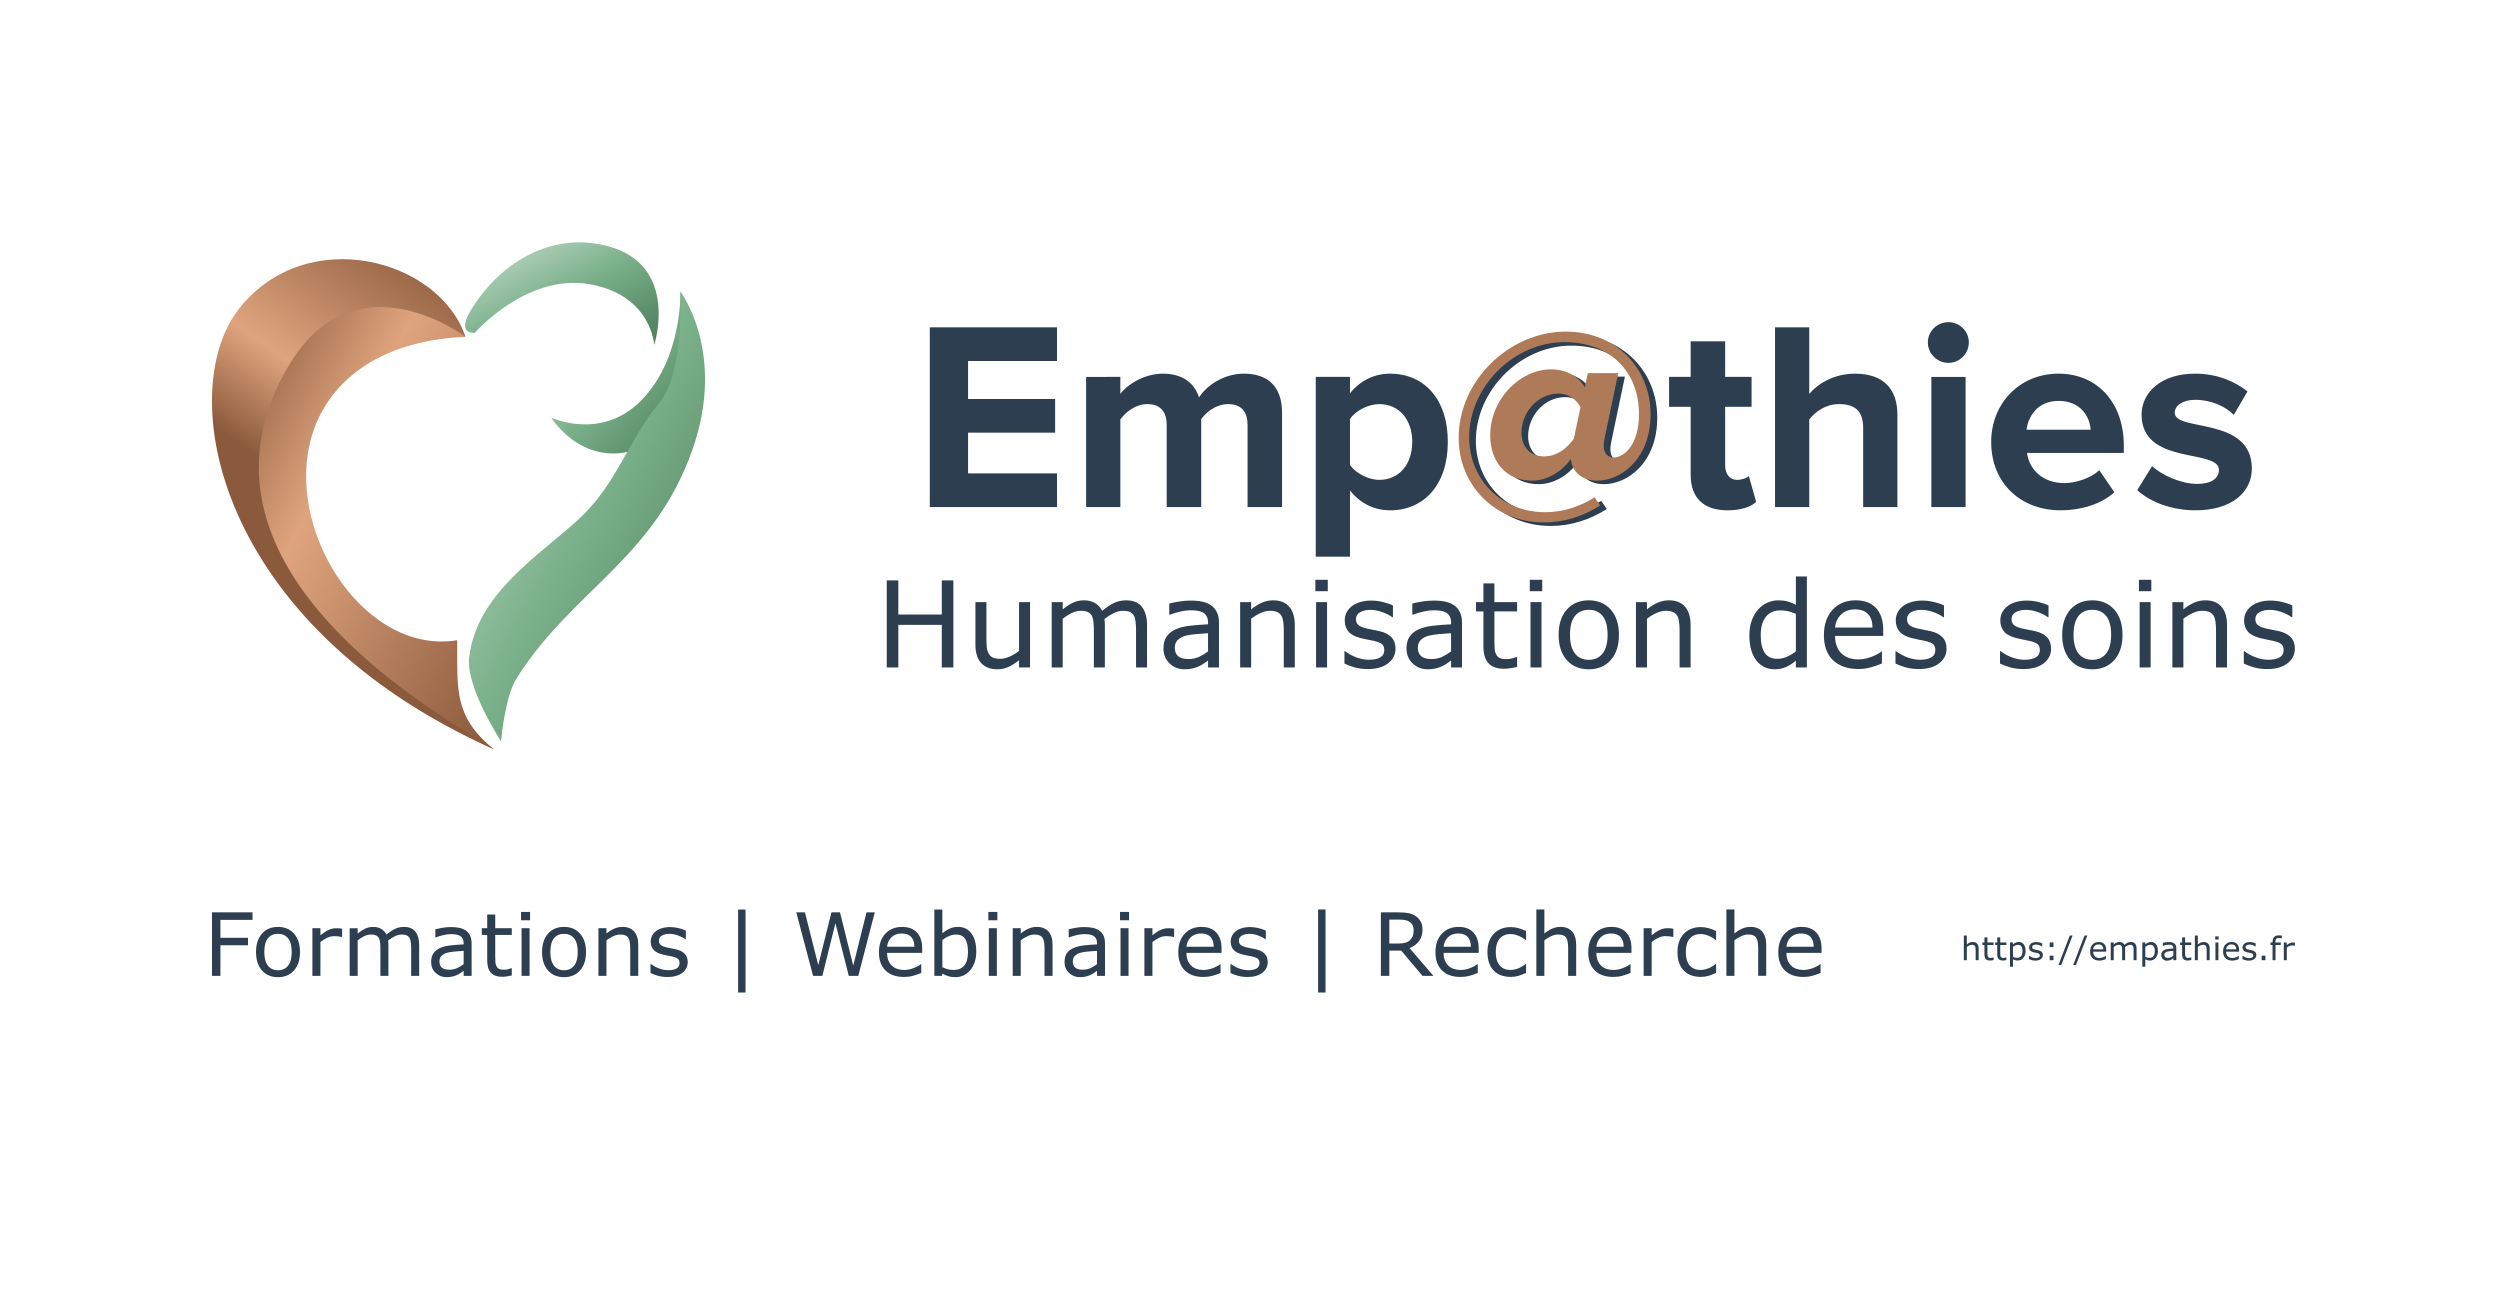 <?xml version="1.0" encoding="UTF-8" standalone="no"?>
<!-- Created with Inkscape (http://www.inkscape.org/) -->

<svg
   width="1200"
   height="630"
   viewBox="0 0 1200 630"
   version="1.1"
   id="svg1"
   inkscape:version="1.3.2 (091e20e, 2023-11-25)"
   sodipodi:docname="logo_empathies_1200_630.svg"
   xml:space="preserve"
   xmlns:inkscape="http://www.inkscape.org/namespaces/inkscape"
   xmlns:sodipodi="http://sodipodi.sourceforge.net/DTD/sodipodi-0.dtd"
   xmlns:xlink="http://www.w3.org/1999/xlink"
   xmlns="http://www.w3.org/2000/svg"
   xmlns:svg="http://www.w3.org/2000/svg"><sodipodi:namedview
     id="namedview1"
     pagecolor="#ffffff"
     bordercolor="#666666"
     borderopacity="1.0"
     inkscape:showpageshadow="2"
     inkscape:pageopacity="0.0"
     inkscape:pagecheckerboard="0"
     inkscape:deskcolor="#d1d1d1"
     inkscape:document-units="mm"
     inkscape:zoom="0.43390939"
     inkscape:cx="560.02475"
     inkscape:cy="334.17115"
     inkscape:window-width="1280"
     inkscape:window-height="751"
     inkscape:window-x="53"
     inkscape:window-y="25"
     inkscape:window-maximized="0"
     inkscape:current-layer="layer1"
     showgrid="false" /><defs
     id="defs1"><linearGradient
       id="linearGradient21"
       x1="0"
       y1="0"
       x2="1"
       y2="1"
       inkscape:label="KeepMe 2"><stop
         offset="0"
         style="stop-color:#cde1d3;stop-opacity:1;"
         id="stop19" /><stop
         offset="0.5"
         style="stop-color:#7ab08a;stop-opacity:1;"
         id="stop20" /><stop
         offset="1"
         style="stop-color:#4a7c59;stop-opacity:1;"
         id="stop21" /></linearGradient><linearGradient
       id="linearGradient18"
       x1="26.19"
       y1="92.817"
       x2="66.802"
       y2="133.429"
       gradientTransform="matrix(0.731,0,0,1.367,-10.031,14.161)"
       gradientUnits="userSpaceOnUse"
       inkscape:label="KeepMe 1"><stop
         offset="0"
         style="stop-color:#8b5a3c;stop-opacity:1;"
         id="stop13" /><stop
         offset="0.347"
         style="stop-color:#dfa47e;stop-opacity:1;"
         id="stop14" /><stop
         offset="0.978"
         style="stop-color:#8b5a3c;stop-opacity:1;"
         id="stop18" /></linearGradient><linearGradient
       id="greenGradient"
       x1="0"
       y1="0"
       x2="1"
       y2="1"
       inkscape:collect="always"><stop
         offset="0%"
         style="stop-color:#A2D729;stop-opacity:1"
         id="stop6" /><stop
         offset="50%"
         style="stop-color:#7CB342;stop-opacity:1"
         id="stop7" /><stop
         offset="100%"
         style="stop-color:#558B2F;stop-opacity:1"
         id="stop8" /></linearGradient><linearGradient
       inkscape:collect="always"
       xlink:href="#greenGradient"
       id="linearGradient59"
       gradientUnits="userSpaceOnUse"
       gradientTransform="matrix(5.585,0,0,10.638,-29.674,-790.41)"
       x1="63.279"
       y1="91.384"
       x2="103.773"
       y2="131.877" /><linearGradient
       inkscape:collect="always"
       xlink:href="#linearGradient18"
       id="linearGradient7"
       gradientUnits="userSpaceOnUse"
       gradientTransform="matrix(2.826,0,0,5.282,97.673,-302.485)"
       x1="26.19"
       y1="92.817"
       x2="66.802"
       y2="133.429" /><linearGradient
       inkscape:collect="always"
       xlink:href="#linearGradient18"
       id="linearGradient8"
       gradientUnits="userSpaceOnUse"
       gradientTransform="matrix(3.863,0,0,3.863,136.149,-359.357)"
       x1="15.665"
       y1="165.075"
       x2="35.341"
       y2="136.894" /><linearGradient
       inkscape:collect="always"
       xlink:href="#linearGradient21"
       id="linearGradient9"
       gradientUnits="userSpaceOnUse"
       gradientTransform="matrix(5.307,0,0,2.812,97.397,-304.647)"
       x1="33.029"
       y1="164.883"
       x2="50.538"
       y2="182.393" /><linearGradient
       inkscape:collect="always"
       xlink:href="#linearGradient21"
       id="linearGradient10"
       gradientUnits="userSpaceOnUse"
       gradientTransform="matrix(3.577,0,0,4.172,97.397,-304.647)"
       x1="60.556"
       y1="116.788"
       x2="79.201"
       y2="135.433" /><linearGradient
       inkscape:collect="always"
       xlink:href="#linearGradient21"
       id="linearGradient11"
       gradientUnits="userSpaceOnUse"
       gradientTransform="matrix(0.363,0,0,0.692,112.27,91.516)"
       x1="446.803"
       y1="131.677"
       x2="758.926"
       y2="443.8" /></defs><g
     inkscape:label="Logo"
     inkscape:groupmode="layer"
     id="layer1"
     transform="translate(-49.465,-42.722)"
     style="display:inline"><path
       style="font-weight:bold;font-size:129.373px;line-height:1.25;font-family:'Proxima Nova';-inkscape-font-specification:'Proxima Nova, Bold';fill:#2c3e50;stroke-width:1.078"
       d="M 556.829,286.122 V 269.95 H 514.136 v -19.535 h 41.787 V 234.243 H 514.136 v -18.242 h 42.693 v -16.172 h -61.064 v 86.292 z m 108.026,0 v -45.151 c 0,-12.808 -6.857,-18.888 -18.371,-18.888 -9.574,0 -17.853,5.692 -21.476,11.385 -2.329,-7.116 -8.15,-11.385 -17.336,-11.385 -9.574,0 -17.853,5.951 -20.441,9.703 v -8.15 H 570.801 v 62.487 h 16.43 v -42.046 c 2.458,-3.493 7.245,-7.374 12.937,-7.374 6.727,0 9.315,4.14 9.315,9.962 v 39.459 h 16.56 v -42.176 c 2.329,-3.364 7.116,-7.245 12.937,-7.245 6.727,0 9.315,4.14 9.315,9.962 v 39.459 z m 51.878,1.552 c 16.042,0 27.686,-12.032 27.686,-32.861 0,-20.829 -11.644,-32.731 -27.686,-32.731 -7.633,0 -14.49,3.364 -19.277,9.444 v -7.892 h -16.43 v 86.292 h 16.43 v -31.826 c 5.046,6.469 11.902,9.574 19.277,9.574 z m -5.175,-14.619 c -5.304,0 -11.385,-3.234 -14.102,-7.116 v -22.123 c 2.717,-4.011 8.797,-7.116 14.102,-7.116 9.444,0 15.784,7.374 15.784,18.112 0,10.867 -6.339,18.242 -15.784,18.242 z m 82.281,22.123 c 9.574,0 18.888,-2.976 26.91,-8.15 l -2.717,-3.881 c -6.986,4.399 -14.878,7.116 -23.675,7.116 -20.958,0 -36.483,-15.654 -36.483,-35.966 0,-24.193 21.347,-45.669 45.798,-45.669 21.735,0 35.707,14.102 35.707,34.543 0,14.749 -7.116,20.829 -12.161,20.829 -2.717,0 -4.787,-1.811 -4.787,-5.822 0,-0.776 0.259,-2.329 0.388,-3.105 l 6.598,-31.567 h -14.619 l -1.423,6.857 c -2.717,-4.916 -8.409,-8.668 -16.172,-8.668 -15.007,0 -29.238,14.36 -29.238,31.696 0,12.549 7.504,21.735 20.053,21.735 6.986,0 14.102,-4.011 18.63,-10.35 l 0.129,0.776 c 0.776,4.916 4.787,9.574 12.549,9.574 11.255,0 25.616,-10.22 25.616,-31.955 0,-21.476 -16.042,-39.588 -40.752,-39.588 -26.91,0 -51.361,23.417 -51.361,50.973 0,22.899 17.465,40.623 41.011,40.623 z m -0.129,-31.696 c -6.598,0 -10.738,-4.657 -10.738,-11.385 0,-9.444 7.504,-18.759 17.853,-18.759 5.692,0 9.056,3.752 10.479,6.598 l -3.234,15.137 c -2.846,3.881 -7.504,8.409 -14.36,8.409 z m 84.998,24.193 c 6.857,0 11.255,-1.811 13.714,-4.011 l -3.493,-12.42 c -0.906,0.906 -3.234,1.811 -5.692,1.811 -3.622,0 -5.692,-2.976 -5.692,-6.857 v -28.203 h 12.679 v -14.36 h -12.679 v -17.077 h -16.56 v 17.077 h -10.35 v 14.36 h 10.35 v 32.602 c 0,11.126 6.21,17.077 17.724,17.077 z M 960.214,286.122 V 241.747 c 0,-12.161 -6.598,-19.665 -20.312,-19.665 -10.22,0 -17.983,4.916 -21.993,9.703 v -31.955 h -16.43 v 86.292 h 16.43 v -42.046 c 2.846,-3.752 7.892,-7.374 14.231,-7.374 7.116,0 11.644,2.717 11.644,11.385 v 38.036 z m 24.451,-69.215 c 5.434,0 9.832,-4.399 9.832,-9.832 0,-5.434 -4.399,-9.703 -9.832,-9.703 -5.304,0 -9.832,4.269 -9.832,9.703 0,5.434 4.528,9.832 9.832,9.832 z m 8.28,69.215 V 223.635 H 976.515 v 62.487 z m 45.669,1.552 c 9.703,0 19.535,-2.976 25.745,-8.668 l -7.245,-10.609 c -4.011,3.881 -11.385,6.21 -16.689,6.21 -10.609,0 -16.948,-6.598 -17.983,-14.49 h 46.445 v -3.622 c 0,-20.441 -12.678,-34.413 -31.308,-34.413 -19.018,0 -32.343,14.619 -32.343,32.731 0,20.053 14.36,32.861 33.378,32.861 z m 14.36,-38.683 h -30.791 c 0.776,-6.21 5.175,-13.843 15.395,-13.843 10.867,0 15.007,7.892 15.395,13.843 z m 50.326,38.683 c 17.336,0 27.039,-8.668 27.039,-20.053 0,-25.228 -37.001,-17.465 -37.001,-26.78 0,-3.493 3.881,-6.21 9.832,-6.21 7.633,0 14.748,3.234 18.5,7.245 l 6.598,-11.255 c -6.21,-4.916 -14.619,-8.539 -25.228,-8.539 -16.43,0 -25.616,9.185 -25.616,19.665 0,24.581 37.13,16.172 37.13,26.521 0,3.881 -3.364,6.727 -10.479,6.727 -7.762,0 -17.077,-4.269 -21.605,-8.539 l -7.115,11.514 c 6.598,6.081 17.077,9.703 27.945,9.703 z"
       id="text1-1"
       aria-label="Emp@thies" /><path
       style="font-weight:bold;font-size:129.373px;line-height:1.25;font-family:'Proxima Nova';-inkscape-font-specification:'Proxima Nova, Bold';fill:#af7a58;stroke-width:1.078"
       d="m 790.636,293.495 c 9.574,0 18.888,-2.976 26.91,-8.15 l -2.717,-3.881 c -6.986,4.399 -14.878,7.116 -23.675,7.116 -20.958,0 -36.483,-15.654 -36.483,-35.966 0,-24.193 21.347,-45.669 45.798,-45.669 21.735,0 35.707,14.102 35.707,34.543 0,14.749 -7.116,20.829 -12.161,20.829 -2.717,0 -4.787,-1.811 -4.787,-5.822 0,-0.776 0.259,-2.329 0.388,-3.105 l 6.598,-31.567 h -14.619 l -1.423,6.857 c -2.717,-4.916 -8.409,-8.668 -16.172,-8.668 -15.007,0 -29.238,14.36 -29.238,31.696 0,12.549 7.504,21.735 20.053,21.735 6.986,0 14.102,-4.011 18.63,-10.35 l 0.129,0.776 c 0.776,4.916 4.787,9.574 12.549,9.574 11.255,0 25.616,-10.22 25.616,-31.955 0,-21.476 -16.042,-39.588 -40.752,-39.588 -26.91,0 -51.361,23.417 -51.361,50.973 0,22.899 17.465,40.623 41.011,40.623 z m -0.129,-31.696 c -6.598,0 -10.738,-4.657 -10.738,-11.385 0,-9.444 7.504,-18.759 17.853,-18.759 5.692,0 9.056,3.752 10.479,6.598 l -3.234,15.137 c -2.846,3.881 -7.504,8.409 -14.36,8.409 z"
       id="text1-1-5"
       aria-label="@" /><path
       style="font-size:57.499px;line-height:1.25;font-family:Sans;-inkscape-font-specification:'Sans, Normal';fill:#2c3e50;stroke-width:0.97"
       d="m 507.082,363.113 h -5.559 v -20.467 h -20.86 v 20.467 h -5.559 v -41.805 h 5.559 v 16.396 h 20.86 v -16.396 h 5.559 z m 36.807,0 h -5.278 v -3.481 q -2.667,2.106 -5.11,3.229 -2.443,1.123 -5.391,1.123 -4.941,0 -7.693,-3.004 -2.751,-3.032 -2.751,-8.872 v -20.355 h 5.278 v 17.856 q 0,2.386 0.225,4.099 0.225,1.685 0.955,2.892 0.758,1.235 1.965,1.797 1.207,0.562 3.509,0.562 2.05,0 4.464,-1.067 2.443,-1.067 4.548,-2.723 v -23.415 h 5.278 z m 56.152,0 h -5.278 v -17.856 q 0,-2.021 -0.197,-3.903 -0.168,-1.881 -0.758,-3.004 -0.646,-1.207 -1.853,-1.825 -1.207,-0.618 -3.481,-0.618 -2.218,0 -4.436,1.123 -2.218,1.095 -4.436,2.808 0.084,0.646 0.14,1.516 0.056,0.842 0.056,1.685 v 20.074 h -5.278 v -17.856 q 0,-2.078 -0.197,-3.931 -0.168,-1.881 -0.758,-3.004 -0.646,-1.207 -1.853,-1.797 -1.207,-0.618 -3.481,-0.618 -2.162,0 -4.352,1.067 -2.162,1.067 -4.324,2.723 v 23.415 h -5.278 v -31.361 h 5.278 v 3.481 q 2.471,-2.05 4.913,-3.201 2.471,-1.151 5.25,-1.151 3.201,0 5.419,1.348 2.246,1.348 3.341,3.734 3.201,-2.695 5.84,-3.874 2.639,-1.207 5.643,-1.207 5.166,0 7.609,3.144 2.471,3.116 2.471,8.732 z m 34.533,0 h -5.25 v -3.341 q -0.702,0.477 -1.909,1.348 -1.179,0.842 -2.302,1.348 -1.32,0.646 -3.032,1.067 -1.713,0.449 -4.015,0.449 -4.239,0 -7.187,-2.808 -2.948,-2.808 -2.948,-7.159 0,-3.566 1.516,-5.756 1.544,-2.218 4.38,-3.481 2.864,-1.263 6.879,-1.713 4.015,-0.449 8.619,-0.674 v -0.814 q 0,-1.797 -0.646,-2.976 -0.618,-1.179 -1.797,-1.853 -1.123,-0.646 -2.695,-0.87 -1.572,-0.225 -3.285,-0.225 -2.078,0 -4.633,0.562 -2.555,0.533 -5.278,1.572 h -0.281 v -5.362 q 1.544,-0.421 4.464,-0.926 2.92,-0.505 5.756,-0.505 3.313,0 5.756,0.562 2.471,0.533 4.268,1.853 1.769,1.291 2.695,3.341 0.926,2.05 0.926,5.082 z m -5.25,-7.721 v -8.732 q -2.415,0.14 -5.699,0.421 -3.257,0.281 -5.166,0.814 -2.274,0.646 -3.678,2.021 -1.404,1.348 -1.404,3.734 0,2.695 1.628,4.071 1.628,1.348 4.969,1.348 2.78,0 5.082,-1.067 2.302,-1.095 4.268,-2.611 z m 41.636,7.721 h -5.278 v -17.856 q 0,-2.162 -0.253,-4.043 -0.253,-1.909 -0.926,-2.976 -0.702,-1.179 -2.021,-1.741 -1.32,-0.59 -3.425,-0.59 -2.162,0 -4.52,1.067 -2.358,1.067 -4.52,2.723 v 23.415 h -5.278 v -31.361 h 5.278 v 3.481 q 2.471,-2.05 5.11,-3.201 2.639,-1.151 5.419,-1.151 5.082,0 7.749,3.06 2.667,3.06 2.667,8.816 z m 15.835,-36.611 h -5.952 v -5.475 h 5.952 z m -0.337,36.611 h -5.278 v -31.361 h 5.278 z m 32.849,-9.04 q 0,4.296 -3.566,7.047 -3.538,2.751 -9.686,2.751 -3.481,0 -6.401,-0.814 -2.892,-0.842 -4.857,-1.825 v -5.924 h 0.281 q 2.499,1.881 5.559,3.004 3.06,1.095 5.868,1.095 3.481,0 5.447,-1.123 1.965,-1.123 1.965,-3.538 0,-1.853 -1.067,-2.808 -1.067,-0.955 -4.099,-1.628 -1.123,-0.253 -2.948,-0.59 -1.797,-0.337 -3.285,-0.73 -4.127,-1.095 -5.868,-3.201 -1.713,-2.134 -1.713,-5.222 0,-1.937 0.786,-3.65 0.814,-1.713 2.443,-3.06 1.572,-1.32 3.987,-2.078 2.443,-0.786 5.447,-0.786 2.808,0 5.671,0.702 2.892,0.674 4.801,1.656 v 5.643 h -0.281 q -2.021,-1.488 -4.913,-2.499 -2.892,-1.039 -5.671,-1.039 -2.892,0 -4.885,1.123 -1.993,1.095 -1.993,3.285 0,1.937 1.207,2.92 1.179,0.983 3.818,1.6 1.46,0.337 3.257,0.674 1.825,0.337 3.032,0.618 3.678,0.842 5.671,2.892 1.993,2.078 1.993,5.503 z m 31.922,9.04 h -5.25 v -3.341 q -0.702,0.477 -1.909,1.348 -1.179,0.842 -2.302,1.348 -1.32,0.646 -3.032,1.067 -1.713,0.449 -4.015,0.449 -4.239,0 -7.187,-2.808 -2.948,-2.808 -2.948,-7.159 0,-3.566 1.516,-5.756 1.544,-2.218 4.38,-3.481 2.864,-1.263 6.879,-1.713 4.015,-0.449 8.619,-0.674 v -0.814 q 0,-1.797 -0.646,-2.976 -0.618,-1.179 -1.797,-1.853 -1.123,-0.646 -2.695,-0.87 -1.572,-0.225 -3.285,-0.225 -2.078,0 -4.633,0.562 -2.555,0.533 -5.278,1.572 h -0.281 v -5.362 q 1.544,-0.421 4.464,-0.926 2.92,-0.505 5.756,-0.505 3.313,0 5.756,0.562 2.471,0.533 4.268,1.853 1.769,1.291 2.695,3.341 0.926,2.05 0.926,5.082 z m -5.25,-7.721 v -8.732 q -2.415,0.14 -5.699,0.421 -3.257,0.281 -5.166,0.814 -2.274,0.646 -3.678,2.021 -1.404,1.348 -1.404,3.734 0,2.695 1.628,4.071 1.628,1.348 4.969,1.348 2.78,0 5.082,-1.067 2.302,-1.095 4.268,-2.611 z m 31.698,7.44 q -1.488,0.393 -3.257,0.646 -1.741,0.253 -3.116,0.253 -4.801,0 -7.3,-2.583 -2.499,-2.583 -2.499,-8.282 v -16.677 h -3.566 v -4.436 h 3.566 v -9.012 h 5.278 v 9.012 h 10.893 v 4.436 h -10.893 v 14.291 q 0,2.471 0.112,3.874 0.112,1.376 0.786,2.583 0.618,1.123 1.685,1.656 1.095,0.505 3.313,0.505 1.291,0 2.695,-0.365 1.404,-0.393 2.021,-0.646 h 0.281 z m 12.045,-36.33 h -5.952 v -5.475 h 5.952 z m -0.337,36.611 h -5.278 v -31.361 h 5.278 z m 37.172,-15.666 q 0,7.665 -3.931,12.101 -3.931,4.436 -10.528,4.436 -6.654,0 -10.585,-4.436 -3.903,-4.436 -3.903,-12.101 0,-7.665 3.903,-12.101 3.931,-4.464 10.585,-4.464 6.598,0 10.528,4.464 3.931,4.436 3.931,12.101 z m -5.447,0 q 0,-6.092 -2.386,-9.04 -2.386,-2.976 -6.626,-2.976 -4.296,0 -6.682,2.976 -2.358,2.948 -2.358,9.04 0,5.896 2.386,8.956 2.386,3.032 6.654,3.032 4.211,0 6.598,-3.004 2.415,-3.032 2.415,-8.984 z m 39.84,15.666 h -5.278 v -17.856 q 0,-2.162 -0.253,-4.043 -0.253,-1.909 -0.926,-2.976 -0.702,-1.179 -2.021,-1.741 -1.32,-0.59 -3.425,-0.59 -2.162,0 -4.52,1.067 -2.358,1.067 -4.52,2.723 v 23.415 h -5.278 v -31.361 h 5.278 v 3.481 q 2.471,-2.05 5.11,-3.201 2.639,-1.151 5.419,-1.151 5.082,0 7.749,3.06 2.667,3.06 2.667,8.816 z m 55.815,0 h -5.278 v -3.285 q -2.274,1.965 -4.745,3.06 -2.471,1.095 -5.362,1.095 -5.615,0 -8.928,-4.324 -3.285,-4.324 -3.285,-11.988 0,-3.987 1.123,-7.103 1.151,-3.116 3.088,-5.306 1.909,-2.134 4.436,-3.257 2.555,-1.123 5.278,-1.123 2.471,0 4.38,0.533 1.909,0.505 4.015,1.6 v -13.589 h 5.278 z m -5.278,-7.721 v -17.997 q -2.134,-0.955 -3.818,-1.32 -1.685,-0.365 -3.678,-0.365 -4.436,0 -6.907,3.088 -2.471,3.088 -2.471,8.76 0,5.587 1.909,8.507 1.909,2.892 6.121,2.892 2.246,0 4.548,-0.983 2.302,-1.011 4.296,-2.583 z m 41.917,-7.412 h -23.106 q 0,2.892 0.87,5.054 0.87,2.134 2.386,3.509 1.46,1.348 3.453,2.021 2.021,0.674 4.436,0.674 3.201,0 6.429,-1.263 3.257,-1.291 4.633,-2.527 h 0.281 v 5.756 q -2.667,1.123 -5.447,1.881 -2.78,0.758 -5.84,0.758 -7.805,0 -12.185,-4.211 -4.38,-4.239 -4.38,-12.016 0,-7.693 4.183,-12.213 4.211,-4.52 11.062,-4.52 6.345,0 9.77,3.706 3.453,3.706 3.453,10.528 z m -5.138,-4.043 q -0.028,-4.155 -2.106,-6.429 -2.05,-2.274 -6.261,-2.274 -4.239,0 -6.766,2.499 -2.499,2.499 -2.836,6.205 z m 35.544,10.135 q 0,4.296 -3.566,7.047 -3.538,2.751 -9.686,2.751 -3.481,0 -6.401,-0.814 -2.892,-0.842 -4.857,-1.825 v -5.924 h 0.281 q 2.499,1.881 5.559,3.004 3.06,1.095 5.868,1.095 3.481,0 5.447,-1.123 1.965,-1.123 1.965,-3.538 0,-1.853 -1.067,-2.808 -1.067,-0.955 -4.099,-1.628 -1.123,-0.253 -2.948,-0.59 -1.797,-0.337 -3.285,-0.73 -4.127,-1.095 -5.868,-3.201 -1.713,-2.134 -1.713,-5.222 0,-1.937 0.786,-3.65 0.814,-1.713 2.443,-3.06 1.572,-1.32 3.987,-2.078 2.443,-0.786 5.447,-0.786 2.808,0 5.671,0.702 2.892,0.674 4.801,1.656 v 5.643 H 982.293 q -2.021,-1.488 -4.913,-2.499 -2.892,-1.039 -5.671,-1.039 -2.892,0 -4.885,1.123 -1.993,1.095 -1.993,3.285 0,1.937 1.207,2.92 1.179,0.983 3.818,1.6 1.46,0.337 3.257,0.674 1.825,0.337 3.032,0.618 3.678,0.842 5.671,2.892 1.993,2.078 1.993,5.503 z m 50.171,0 q 0,4.296 -3.566,7.047 -3.538,2.751 -9.686,2.751 -3.481,0 -6.401,-0.814 -2.892,-0.842 -4.857,-1.825 v -5.924 h 0.281 q 2.499,1.881 5.559,3.004 3.06,1.095 5.868,1.095 3.481,0 5.447,-1.123 1.965,-1.123 1.965,-3.538 0,-1.853 -1.067,-2.808 -1.067,-0.955 -4.099,-1.628 -1.123,-0.253 -2.948,-0.59 -1.797,-0.337 -3.285,-0.73 -4.127,-1.095 -5.868,-3.201 -1.713,-2.134 -1.713,-5.222 0,-1.937 0.786,-3.65 0.814,-1.713 2.443,-3.06 1.572,-1.32 3.987,-2.078 2.443,-0.786 5.447,-0.786 2.808,0 5.671,0.702 2.892,0.674 4.801,1.656 v 5.643 h -0.281 q -2.022,-1.488 -4.913,-2.499 -2.892,-1.039 -5.671,-1.039 -2.892,0 -4.885,1.123 -1.993,1.095 -1.993,3.285 0,1.937 1.207,2.92 1.179,0.983 3.818,1.6 1.46,0.337 3.257,0.674 1.825,0.337 3.032,0.618 3.678,0.842 5.671,2.892 1.993,2.078 1.993,5.503 z m 34.281,-6.626 q 0,7.665 -3.931,12.101 -3.931,4.436 -10.528,4.436 -6.654,0 -10.585,-4.436 -3.903,-4.436 -3.903,-12.101 0,-7.665 3.903,-12.101 3.931,-4.464 10.585,-4.464 6.598,0 10.528,4.464 3.931,4.436 3.931,12.101 z m -5.447,0 q 0,-6.092 -2.386,-9.04 -2.386,-2.976 -6.626,-2.976 -4.296,0 -6.682,2.976 -2.358,2.948 -2.358,9.04 0,5.896 2.386,8.956 2.386,3.032 6.654,3.032 4.211,0 6.598,-3.004 2.415,-3.032 2.415,-8.984 z m 19.288,-20.945 h -5.952 v -5.475 h 5.952 z m -0.337,36.611 h -5.278 v -31.361 h 5.278 z m 36.667,0 h -5.278 v -17.856 q 0,-2.162 -0.253,-4.043 -0.253,-1.909 -0.926,-2.976 -0.702,-1.179 -2.021,-1.741 -1.32,-0.59 -3.425,-0.59 -2.162,0 -4.52,1.067 -2.358,1.067 -4.52,2.723 v 23.415 h -5.278 v -31.361 h 5.278 v 3.481 q 2.471,-2.05 5.11,-3.201 2.639,-1.151 5.419,-1.151 5.082,0 7.749,3.06 2.667,3.06 2.667,8.816 z m 32.568,-9.04 q 0,4.296 -3.566,7.047 -3.538,2.751 -9.686,2.751 -3.481,0 -6.401,-0.814 -2.892,-0.842 -4.857,-1.825 v -5.924 h 0.281 q 2.499,1.881 5.559,3.004 3.06,1.095 5.868,1.095 3.481,0 5.447,-1.123 1.965,-1.123 1.965,-3.538 0,-1.853 -1.067,-2.808 -1.067,-0.955 -4.099,-1.628 -1.123,-0.253 -2.948,-0.59 -1.797,-0.337 -3.285,-0.73 -4.127,-1.095 -5.868,-3.201 -1.713,-2.134 -1.713,-5.222 0,-1.937 0.786,-3.65 0.814,-1.713 2.443,-3.06 1.572,-1.32 3.987,-2.078 2.443,-0.786 5.447,-0.786 2.808,0 5.671,0.702 2.892,0.674 4.801,1.656 v 5.643 h -0.281 q -2.022,-1.488 -4.913,-2.499 -2.892,-1.039 -5.671,-1.039 -2.892,0 -4.885,1.123 -1.993,1.095 -1.993,3.285 0,1.937 1.207,2.92 1.179,0.983 3.818,1.6 1.46,0.337 3.257,0.674 1.825,0.337 3.032,0.618 3.678,0.842 5.671,2.892 1.993,2.078 1.993,5.503 z"
       id="text2-5"
       aria-label="Humanisation des soins" /><path
       style="fill:url(#linearGradient7);stroke:none;stroke-width:3.863"
       d="m 272.892,204.4 c -28.499,-32.505 -72.558,-18.902 -91.315,19.777 -22.2,45.778 -9.12,124.854 104.848,178.144 -19.48,-15.884 -17.347,-29.332 -17.494,-52.307 -42.97,7.205 -80.81,-48.788 -70.939,-93.683 5.804,-26.397 29.056,-49.911 74.9,-51.93 z"
       id="path16-3-8-1-1-0-7"
       sodipodi:nodetypes="csccsc" /><path
       style="fill:url(#linearGradient8);fill-opacity:1;fill-rule:evenodd;stroke:none;stroke-width:3.863"
       d="m 272.892,204.4 c -12.399,-37.24 -75.974,-54.56 -108.472,-13.768 -31.702,39.792 -12.004,151.879 122.005,211.688 -9.728,-7.933 -159.273,-82.572 -98.081,-184.575 31.871,-53.128 84.548,-13.346 84.548,-13.346 z"
       id="path16-5-1-5-9-0-0-3"
       sodipodi:nodetypes="cscsc" /><path
       style="fill:url(#linearGradient9);stroke:none;stroke-width:3.863"
       d="m 277.418,202.439 c 0,0 24.649,-28.354 54.706,-23.341 30.057,5.012 31.365,29.177 31.365,29.177 0,0 14.047,-43.419 -29.906,-48.871 -20.659,-2.562 -43.058,8.25 -57.556,31.285 -8.238,13.089 1.391,11.751 1.391,11.751 z"
       id="path17-1-3-9-2-9-7" /><path
       style="fill:url(#linearGradient10);stroke:none;stroke-width:3.863"
       d="m 376.033,182.601 c 0,0 1.147,31.45 -18.235,51.788 -19.382,20.339 -43.765,8.753 -43.765,8.753 0,0 17.207,28.298 48.141,12.4 30.935,-15.898 13.859,-72.941 13.859,-72.941 z"
       id="path18-2-1-0-4-5-5" /><path
       style="fill:url(#linearGradient11);stroke:none;stroke-width:3.863"
       d="m 289.962,398.507 c 0,0 1.851,-21.208 7.294,-29.906 26.583,-42.474 66.068,-57.348 84.612,-110.141 16.363,-46.584 -5.835,-75.859 -5.835,-75.859 0,0 2.003,38.728 -9.879,53.151 -15.68,19.033 -20.379,39.12 -38.992,56.261 -19.009,17.505 -48.967,35.572 -52.518,66.377 -1.639,14.22 15.318,40.118 15.318,40.118 z"
       id="path19-6-9-1-5-6-0" /><path
       style="font-size:41.917px;line-height:1.25;font-family:Sans;-inkscape-font-specification:'Sans, Normal';fill:#2c3e50;stroke-width:0.707"
       d="m 170.681,484.257 h -15.412 v 8.596 h 13.242 v 3.602 h -13.242 v 14.675 h -4.053 v -30.476 h 19.464 z m 22.78,15.453 q 0,5.588 -2.865,8.821 -2.865,3.234 -7.675,3.234 -4.851,0 -7.716,-3.234 -2.845,-3.234 -2.845,-8.821 0,-5.588 2.845,-8.821 2.865,-3.254 7.716,-3.254 4.81,0 7.675,3.254 2.865,3.234 2.865,8.821 z m -3.971,0 q 0,-4.441 -1.74,-6.59 -1.74,-2.17 -4.83,-2.17 -3.131,0 -4.871,2.17 -1.719,2.149 -1.719,6.59 0,4.298 1.74,6.529 1.74,2.21 4.851,2.21 3.07,0 4.81,-2.19 1.76,-2.21 1.76,-6.55 z m 24.192,-7.245 h -0.205 q -0.86,-0.205 -1.678,-0.287 -0.798,-0.102 -1.903,-0.102 -1.781,0 -3.438,0.798 -1.658,0.778 -3.193,2.026 v 16.231 h -3.848 v -22.862 h 3.848 v 3.377 q 2.292,-1.842 4.032,-2.599 1.76,-0.778 3.582,-0.778 1.003,0 1.453,0.061 0.45,0.041 1.351,0.184 z m 36.984,18.666 h -3.848 v -13.017 q 0,-1.474 -0.143,-2.845 -0.123,-1.371 -0.553,-2.19 -0.471,-0.88 -1.351,-1.33 -0.88,-0.45 -2.538,-0.45 -1.617,0 -3.234,0.819 -1.617,0.798 -3.234,2.047 0.061,0.471 0.102,1.105 0.041,0.614 0.041,1.228 v 14.634 h -3.848 v -13.017 q 0,-1.515 -0.143,-2.865 -0.123,-1.371 -0.553,-2.19 -0.471,-0.88 -1.351,-1.31 -0.88,-0.45 -2.538,-0.45 -1.576,0 -3.172,0.778 -1.576,0.778 -3.152,1.985 v 17.07 h -3.848 v -22.862 h 3.848 v 2.538 q 1.801,-1.494 3.582,-2.333 1.801,-0.839 3.827,-0.839 2.333,0 3.95,0.982 1.637,0.982 2.436,2.722 2.333,-1.965 4.257,-2.824 1.924,-0.88 4.114,-0.88 3.766,0 5.547,2.292 1.801,2.272 1.801,6.365 z m 25.175,0 h -3.827 v -2.436 q -0.512,0.348 -1.392,0.982 -0.86,0.614 -1.678,0.982 -0.962,0.471 -2.21,0.778 -1.248,0.327 -2.927,0.327 -3.091,0 -5.24,-2.047 -2.149,-2.047 -2.149,-5.219 0,-2.599 1.105,-4.196 1.126,-1.617 3.193,-2.538 2.088,-0.921 5.014,-1.248 2.927,-0.327 6.283,-0.491 v -0.594 q 0,-1.31 -0.471,-2.17 -0.45,-0.86 -1.31,-1.351 -0.819,-0.471 -1.965,-0.634 -1.146,-0.164 -2.395,-0.164 -1.515,0 -3.377,0.409 -1.863,0.389 -3.848,1.146 h -0.205 v -3.909 q 1.126,-0.307 3.254,-0.675 2.129,-0.368 4.196,-0.368 2.415,0 4.196,0.409 1.801,0.389 3.111,1.351 1.289,0.942 1.965,2.436 0.675,1.494 0.675,3.705 z m -3.827,-5.628 v -6.365 q -1.76,0.102 -4.155,0.307 -2.374,0.205 -3.766,0.594 -1.658,0.471 -2.681,1.474 -1.023,0.982 -1.023,2.722 0,1.965 1.187,2.968 1.187,0.982 3.623,0.982 2.026,0 3.705,-0.778 1.678,-0.798 3.111,-1.903 z m 23.108,5.424 q -1.085,0.287 -2.374,0.471 -1.269,0.184 -2.272,0.184 -3.5,0 -5.321,-1.883 -1.822,-1.883 -1.822,-6.038 v -12.158 h -2.599 v -3.234 h 2.599 v -6.57 h 3.848 v 6.57 h 7.941 v 3.234 h -7.941 v 10.418 q 0,1.801 0.082,2.824 0.082,1.003 0.573,1.883 0.45,0.819 1.228,1.208 0.798,0.368 2.415,0.368 0.941,0 1.965,-0.266 1.023,-0.287 1.474,-0.471 h 0.205 z m 8.78,-26.485 h -4.339 v -3.991 h 4.339 z m -0.246,26.689 h -3.848 v -22.862 h 3.848 z m 27.099,-11.421 q 0,5.588 -2.865,8.821 -2.865,3.234 -7.675,3.234 -4.851,0 -7.716,-3.234 -2.845,-3.234 -2.845,-8.821 0,-5.588 2.845,-8.821 2.865,-3.254 7.716,-3.254 4.81,0 7.675,3.254 2.865,3.234 2.865,8.821 z m -3.971,0 q 0,-4.441 -1.74,-6.59 -1.74,-2.17 -4.83,-2.17 -3.131,0 -4.871,2.17 -1.719,2.149 -1.719,6.59 0,4.298 1.74,6.529 1.74,2.21 4.851,2.21 3.07,0 4.81,-2.19 1.76,-2.21 1.76,-6.55 z m 29.043,11.421 h -3.848 v -13.017 q 0,-1.576 -0.184,-2.947 -0.184,-1.392 -0.675,-2.17 -0.512,-0.86 -1.474,-1.269 -0.962,-0.43 -2.497,-0.43 -1.576,0 -3.295,0.778 -1.719,0.778 -3.295,1.985 v 17.07 h -3.848 v -22.862 h 3.848 v 2.538 q 1.801,-1.494 3.725,-2.333 1.924,-0.839 3.95,-0.839 3.705,0 5.649,2.231 1.944,2.231 1.944,6.427 z m 23.742,-6.59 q 0,3.131 -2.599,5.137 -2.579,2.006 -7.061,2.006 -2.538,0 -4.667,-0.594 -2.108,-0.614 -3.541,-1.33 v -4.319 h 0.205 q 1.822,1.371 4.053,2.19 2.231,0.798 4.278,0.798 2.538,0 3.971,-0.819 1.433,-0.819 1.433,-2.579 0,-1.351 -0.778,-2.047 -0.778,-0.696 -2.988,-1.187 -0.819,-0.184 -2.149,-0.43 -1.31,-0.246 -2.395,-0.532 -3.009,-0.798 -4.278,-2.333 -1.248,-1.556 -1.248,-3.807 0,-1.412 0.573,-2.661 0.594,-1.249 1.781,-2.231 1.146,-0.962 2.906,-1.515 1.781,-0.573 3.971,-0.573 2.047,0 4.134,0.512 2.108,0.491 3.5,1.208 v 4.114 h -0.205 q -1.474,-1.085 -3.582,-1.822 -2.108,-0.757 -4.134,-0.757 -2.108,0 -3.561,0.819 -1.453,0.798 -1.453,2.395 0,1.412 0.88,2.129 0.86,0.716 2.784,1.167 1.064,0.246 2.374,0.491 1.33,0.246 2.21,0.45 2.681,0.614 4.134,2.108 1.453,1.515 1.453,4.012 z m 27.754,14.614 h -3.561 v -39.87 h 3.561 z m 62.036,-38.499 -7.921,30.476 h -4.564 l -6.406,-25.298 -6.263,25.298 h -4.462 l -8.064,-30.476 h 4.155 l 6.406,25.338 6.304,-25.338 h 4.114 l 6.365,25.584 6.365,-25.584 z m 22.76,19.444 h -16.845 q 0,2.108 0.634,3.684 0.634,1.556 1.74,2.558 1.064,0.982 2.517,1.474 1.474,0.491 3.234,0.491 2.333,0 4.687,-0.921 2.374,-0.942 3.377,-1.842 h 0.205 v 4.196 q -1.944,0.819 -3.971,1.371 -2.026,0.553 -4.257,0.553 -5.69,0 -8.883,-3.07 -3.193,-3.091 -3.193,-8.76 0,-5.608 3.05,-8.903 3.07,-3.295 8.064,-3.295 4.626,0 7.123,2.702 2.517,2.702 2.517,7.675 z m -3.746,-2.947 q -0.021,-3.029 -1.535,-4.687 -1.494,-1.658 -4.564,-1.658 -3.091,0 -4.933,1.822 -1.822,1.822 -2.067,4.523 z m 29.698,2.374 q 0,2.865 -0.819,5.158 -0.798,2.292 -2.17,3.848 -1.453,1.617 -3.193,2.436 -1.74,0.798 -3.827,0.798 -1.944,0 -3.398,-0.471 -1.453,-0.45 -2.865,-1.228 l -0.246,1.064 h -3.602 v -31.847 h 3.848 v 11.38 q 1.617,-1.33 3.438,-2.17 1.822,-0.86 4.093,-0.86 4.053,0 6.386,3.111 2.354,3.111 2.354,8.78 z m -3.971,0.102 q 0,-4.093 -1.351,-6.202 -1.351,-2.129 -4.36,-2.129 -1.678,0 -3.398,0.737 -1.719,0.716 -3.193,1.863 v 13.099 q 1.637,0.737 2.804,1.023 1.187,0.287 2.681,0.287 3.193,0 4.994,-2.088 1.822,-2.108 1.822,-6.59 z m 14.102,-15.187 h -4.339 v -3.991 h 4.339 z m -0.246,26.689 h -3.848 v -22.862 h 3.848 z m 26.73,0 h -3.848 v -13.017 q 0,-1.576 -0.184,-2.947 -0.184,-1.392 -0.675,-2.17 -0.512,-0.86 -1.474,-1.269 -0.962,-0.43 -2.497,-0.43 -1.576,0 -3.295,0.778 -1.719,0.778 -3.295,1.985 v 17.07 h -3.848 v -22.862 h 3.848 v 2.538 q 1.801,-1.494 3.725,-2.333 1.924,-0.839 3.95,-0.839 3.705,0 5.649,2.231 1.944,2.231 1.944,6.427 z m 25.175,0 h -3.827 v -2.436 q -0.512,0.348 -1.392,0.982 -0.86,0.614 -1.678,0.982 -0.962,0.471 -2.21,0.778 -1.248,0.327 -2.927,0.327 -3.091,0 -5.24,-2.047 -2.149,-2.047 -2.149,-5.219 0,-2.599 1.105,-4.196 1.126,-1.617 3.193,-2.538 2.088,-0.921 5.014,-1.248 2.927,-0.327 6.283,-0.491 v -0.594 q 0,-1.31 -0.471,-2.17 -0.45,-0.86 -1.31,-1.351 -0.819,-0.471 -1.965,-0.634 -1.146,-0.164 -2.395,-0.164 -1.515,0 -3.377,0.409 -1.863,0.389 -3.848,1.146 h -0.205 v -3.909 q 1.126,-0.307 3.254,-0.675 2.129,-0.368 4.196,-0.368 2.415,0 4.196,0.409 1.801,0.389 3.111,1.351 1.289,0.942 1.965,2.436 0.675,1.494 0.675,3.705 z m -3.827,-5.628 v -6.365 q -1.76,0.102 -4.155,0.307 -2.374,0.205 -3.766,0.594 -1.658,0.471 -2.681,1.474 -1.023,0.982 -1.023,2.722 0,1.965 1.187,2.968 1.187,0.982 3.623,0.982 2.026,0 3.705,-0.778 1.678,-0.798 3.111,-1.903 z m 15.371,-21.061 h -4.339 v -3.991 h 4.339 z m -0.246,26.689 h -3.848 v -22.862 h 3.848 z m 21.88,-18.666 h -0.205 q -0.86,-0.205 -1.678,-0.287 -0.798,-0.102 -1.903,-0.102 -1.781,0 -3.438,0.798 -1.658,0.778 -3.193,2.026 v 16.231 h -3.848 v -22.862 h 3.848 v 3.377 q 2.292,-1.842 4.032,-2.599 1.76,-0.778 3.582,-0.778 1.003,0 1.453,0.061 0.45,0.041 1.351,0.184 z m 22.76,7.634 H 618.955 q 0,2.108 0.634,3.684 0.634,1.556 1.74,2.558 1.064,0.982 2.517,1.474 1.474,0.491 3.234,0.491 2.333,0 4.687,-0.921 2.374,-0.942 3.377,-1.842 h 0.205 v 4.196 q -1.944,0.819 -3.971,1.371 -2.026,0.553 -4.257,0.553 -5.69,0 -8.883,-3.07 -3.193,-3.091 -3.193,-8.76 0,-5.608 3.05,-8.903 3.07,-3.295 8.064,-3.295 4.626,0 7.123,2.702 2.517,2.702 2.517,7.675 z m -3.746,-2.947 q -0.021,-3.029 -1.535,-4.687 -1.494,-1.658 -4.564,-1.658 -3.091,0 -4.933,1.822 -1.822,1.822 -2.067,4.523 z m 25.912,7.389 q 0,3.131 -2.599,5.137 -2.579,2.006 -7.061,2.006 -2.538,0 -4.667,-0.594 -2.108,-0.614 -3.541,-1.33 v -4.319 h 0.205 q 1.822,1.371 4.053,2.19 2.231,0.798 4.278,0.798 2.538,0 3.971,-0.819 1.433,-0.819 1.433,-2.579 0,-1.351 -0.778,-2.047 -0.778,-0.696 -2.988,-1.187 -0.819,-0.184 -2.149,-0.43 -1.31,-0.246 -2.395,-0.532 -3.009,-0.798 -4.278,-2.333 -1.248,-1.556 -1.248,-3.807 0,-1.412 0.573,-2.661 0.594,-1.249 1.781,-2.231 1.146,-0.962 2.906,-1.515 1.781,-0.573 3.971,-0.573 2.047,0 4.134,0.512 2.108,0.491 3.5,1.208 v 4.114 h -0.205 q -1.474,-1.085 -3.582,-1.822 -2.108,-0.757 -4.134,-0.757 -2.108,0 -3.561,0.819 -1.453,0.798 -1.453,2.395 0,1.412 0.88,2.129 0.86,0.716 2.784,1.167 1.064,0.246 2.374,0.491 1.33,0.246 2.21,0.45 2.681,0.614 4.134,2.108 1.453,1.515 1.453,4.012 z m 27.754,14.614 h -3.561 v -39.87 h 3.561 z m 51.782,-8.023 h -5.26 L 722.049,499.014 h -5.71 v 12.117 h -4.053 v -30.476 h 8.535 q 2.763,0 4.605,0.368 1.842,0.348 3.316,1.269 1.658,1.044 2.579,2.64 0.942,1.576 0.942,4.012 0,3.295 -1.658,5.526 -1.658,2.21 -4.564,3.336 z m -9.476,-21.9 q 0,-1.31 -0.471,-2.313 -0.45,-1.023 -1.515,-1.719 -0.88,-0.594 -2.088,-0.819 -1.208,-0.246 -2.845,-0.246 h -4.769 v 11.503 h 4.093 q 1.924,0 3.357,-0.327 1.433,-0.348 2.436,-1.269 0.921,-0.86 1.351,-1.965 0.45,-1.126 0.45,-2.845 z m 31.213,10.868 h -16.845 q 0,2.108 0.634,3.684 0.634,1.556 1.74,2.558 1.064,0.982 2.517,1.474 1.474,0.491 3.234,0.491 2.333,0 4.687,-0.921 2.374,-0.942 3.377,-1.842 h 0.205 v 4.196 q -1.944,0.819 -3.971,1.371 -2.026,0.553 -4.257,0.553 -5.69,0 -8.883,-3.07 -3.193,-3.091 -3.193,-8.76 0,-5.608 3.05,-8.903 3.07,-3.295 8.064,-3.295 4.626,0 7.123,2.702 2.517,2.702 2.517,7.675 z m -3.746,-2.947 q -0.021,-3.029 -1.535,-4.687 -1.494,-1.658 -4.564,-1.658 -3.091,0 -4.933,1.822 -1.822,1.822 -2.067,4.523 z m 26.485,12.546 q -1.924,0.921 -3.664,1.433 -1.719,0.512 -3.664,0.512 -2.477,0 -4.544,-0.716 -2.067,-0.737 -3.541,-2.21 -1.494,-1.474 -2.313,-3.725 -0.819,-2.251 -0.819,-5.26 0,-5.608 3.07,-8.801 3.091,-3.193 8.146,-3.193 1.965,0 3.848,0.553 1.903,0.553 3.479,1.351 v 4.278 h -0.205 q -1.76,-1.371 -3.643,-2.108 -1.863,-0.737 -3.643,-0.737 -3.275,0 -5.178,2.21 -1.883,2.19 -1.883,6.447 0,4.134 1.842,6.365 1.863,2.21 5.219,2.21 1.167,0 2.374,-0.307 1.208,-0.307 2.17,-0.798 0.839,-0.43 1.576,-0.901 0.737,-0.491 1.167,-0.839 h 0.205 z m 24.049,1.433 h -3.848 v -13.017 q 0,-1.576 -0.184,-2.947 -0.184,-1.392 -0.675,-2.17 -0.512,-0.86 -1.474,-1.269 -0.962,-0.43 -2.497,-0.43 -1.576,0 -3.295,0.778 -1.719,0.778 -3.295,1.985 v 17.07 h -3.848 v -31.847 h 3.848 v 11.523 q 1.801,-1.494 3.725,-2.333 1.924,-0.839 3.95,-0.839 3.705,0 5.649,2.231 1.944,2.231 1.944,6.427 z m 26.546,-11.032 h -16.845 q 0,2.108 0.634,3.684 0.634,1.556 1.74,2.558 1.064,0.982 2.517,1.474 1.474,0.491 3.234,0.491 2.333,0 4.687,-0.921 2.374,-0.942 3.377,-1.842 h 0.205 v 4.196 q -1.944,0.819 -3.971,1.371 -2.026,0.553 -4.257,0.553 -5.69,0 -8.883,-3.07 -3.193,-3.091 -3.193,-8.76 0,-5.608 3.05,-8.903 3.07,-3.295 8.064,-3.295 4.626,0 7.123,2.702 2.517,2.702 2.517,7.675 z m -3.746,-2.947 q -0.021,-3.029 -1.535,-4.687 -1.494,-1.658 -4.564,-1.658 -3.091,0 -4.933,1.822 -1.822,1.822 -2.067,4.523 z m 23.844,-4.687 h -0.205 q -0.86,-0.205 -1.678,-0.287 -0.798,-0.102 -1.903,-0.102 -1.781,0 -3.438,0.798 -1.658,0.778 -3.193,2.026 v 16.231 h -3.848 v -22.862 h 3.848 v 3.377 q 2.292,-1.842 4.032,-2.599 1.76,-0.778 3.582,-0.778 1.003,0 1.453,0.061 0.45,0.041 1.351,0.184 z m 20.529,17.233 q -1.924,0.921 -3.664,1.433 -1.719,0.512 -3.664,0.512 -2.477,0 -4.544,-0.716 -2.067,-0.737 -3.541,-2.21 -1.494,-1.474 -2.313,-3.725 -0.819,-2.251 -0.819,-5.26 0,-5.608 3.07,-8.801 3.091,-3.193 8.146,-3.193 1.965,0 3.848,0.553 1.903,0.553 3.479,1.351 v 4.278 h -0.205 q -1.76,-1.371 -3.643,-2.108 -1.863,-0.737 -3.643,-0.737 -3.275,0 -5.178,2.21 -1.883,2.19 -1.883,6.447 0,4.134 1.842,6.365 1.863,2.21 5.219,2.21 1.167,0 2.374,-0.307 1.208,-0.307 2.17,-0.798 0.839,-0.43 1.576,-0.901 0.737,-0.491 1.167,-0.839 h 0.205 z m 24.049,1.433 h -3.848 v -13.017 q 0,-1.576 -0.184,-2.947 -0.184,-1.392 -0.675,-2.17 -0.512,-0.86 -1.474,-1.269 -0.962,-0.43 -2.497,-0.43 -1.576,0 -3.295,0.778 -1.719,0.778 -3.295,1.985 v 17.07 h -3.848 v -31.847 h 3.848 v 11.523 q 1.801,-1.494 3.725,-2.333 1.924,-0.839 3.95,-0.839 3.705,0 5.649,2.231 1.944,2.231 1.944,6.427 z m 26.546,-11.032 h -16.845 q 0,2.108 0.634,3.684 0.634,1.556 1.74,2.558 1.064,0.982 2.518,1.474 1.474,0.491 3.234,0.491 2.333,0 4.687,-0.921 2.374,-0.942 3.377,-1.842 h 0.205 v 4.196 q -1.944,0.819 -3.971,1.371 -2.026,0.553 -4.257,0.553 -5.69,0 -8.883,-3.07 -3.193,-3.091 -3.193,-8.76 0,-5.608 3.05,-8.903 3.07,-3.295 8.064,-3.295 4.626,0 7.123,2.702 2.518,2.702 2.518,7.675 z m -3.745,-2.947 q -0.021,-3.029 -1.535,-4.687 -1.494,-1.658 -4.564,-1.658 -3.091,0 -4.933,1.822 -1.822,1.822 -2.067,4.523 z"
       id="text2-5-6"
       aria-label="Formations | Webinaires | Recherche" /><path
       style="font-size:29.333px;line-height:1.25;font-family:Sans;-inkscape-font-specification:'Sans, Normal';fill:#2c3e50;stroke-width:0.376"
       d="m 999.213,503.61 h -1.431 v -4.841 q 0,-0.586 -0.069,-1.096 -0.069,-0.518 -0.251,-0.807 -0.19,-0.32 -0.548,-0.472 -0.358,-0.16 -0.929,-0.16 -0.586,0 -1.226,0.289 -0.639,0.289 -1.225,0.738 v 6.348 h -1.431 v -11.844 h 1.431 v 4.285 q 0.67,-0.556 1.385,-0.868 0.716,-0.312 1.469,-0.312 1.378,0 2.101,0.83 0.723,0.83 0.723,2.39 z m 7.17,-0.076 q -0.404,0.107 -0.883,0.175 -0.472,0.069 -0.845,0.069 -1.302,0 -1.979,-0.7 -0.677,-0.7 -0.677,-2.245 v -4.521 h -0.967 v -1.203 h 0.967 v -2.443 h 1.431 v 2.443 h 2.953 v 1.203 h -2.953 v 3.874 q 0,0.67 0.03,1.05 0.03,0.373 0.213,0.7 0.168,0.304 0.457,0.449 0.297,0.137 0.898,0.137 0.35,0 0.731,-0.099 0.381,-0.107 0.548,-0.175 h 0.076 z m 6.143,0 q -0.404,0.107 -0.883,0.175 -0.472,0.069 -0.845,0.069 -1.302,0 -1.979,-0.7 -0.677,-0.7 -0.677,-2.245 v -4.521 h -0.967 v -1.203 h 0.967 v -2.443 h 1.431 v 2.443 h 2.953 v 1.203 h -2.953 v 3.874 q 0,0.67 0.03,1.05 0.03,0.373 0.213,0.7 0.168,0.304 0.457,0.449 0.297,0.137 0.898,0.137 0.35,0 0.731,-0.099 0.381,-0.107 0.548,-0.175 h 0.076 z m 9.21,-4.278 q 0,1.035 -0.297,1.895 -0.297,0.853 -0.837,1.446 -0.502,0.563 -1.188,0.875 -0.677,0.304 -1.439,0.304 -0.662,0 -1.203,-0.145 -0.533,-0.145 -1.088,-0.449 v 3.562 h -1.431 v -11.638 h 1.431 v 0.891 q 0.571,-0.48 1.279,-0.799 0.716,-0.327 1.522,-0.327 1.538,0 2.39,1.165 0.86,1.157 0.86,3.22 z m -1.477,0.038 q 0,-1.538 -0.525,-2.299 -0.525,-0.761 -1.614,-0.761 -0.617,0 -1.241,0.266 -0.624,0.266 -1.195,0.7 v 4.818 q 0.609,0.274 1.043,0.373 0.441,0.099 0.997,0.099 1.195,0 1.865,-0.807 0.67,-0.807 0.67,-2.39 z m 9.781,1.865 q 0,1.165 -0.967,1.911 -0.959,0.746 -2.626,0.746 -0.944,0 -1.736,-0.221 -0.784,-0.228 -1.317,-0.495 v -1.606 h 0.076 q 0.677,0.51 1.507,0.814 0.83,0.297 1.591,0.297 0.944,0 1.477,-0.304 0.533,-0.304 0.533,-0.959 0,-0.502 -0.289,-0.761 -0.289,-0.259 -1.111,-0.441 -0.304,-0.069 -0.799,-0.16 -0.487,-0.091 -0.891,-0.198 -1.119,-0.297 -1.591,-0.868 -0.464,-0.578 -0.464,-1.416 0,-0.525 0.213,-0.99 0.221,-0.464 0.662,-0.83 0.426,-0.358 1.081,-0.563 0.662,-0.213 1.477,-0.213 0.761,0 1.538,0.19 0.784,0.183 1.302,0.449 v 1.53 h -0.076 q -0.548,-0.403 -1.332,-0.677 -0.784,-0.282 -1.538,-0.282 -0.784,0 -1.325,0.304 -0.54,0.297 -0.54,0.891 0,0.525 0.327,0.792 0.32,0.266 1.035,0.434 0.396,0.091 0.883,0.183 0.495,0.091 0.822,0.167 0.997,0.228 1.538,0.784 0.54,0.563 0.54,1.492 z m 5.092,-3.882 h -1.819 v -2.169 h 1.819 z m 0,6.333 h -1.819 v -2.169 h 1.819 z m 9.172,-11.844 -5.458,14.158 h -1.317 l 5.435,-14.158 z m 7.079,0 -5.458,14.158 h -1.317 l 5.435,-14.158 z m 9.058,7.741 h -6.264 q 0,0.784 0.236,1.37 0.236,0.578 0.647,0.951 0.396,0.365 0.936,0.548 0.548,0.183 1.203,0.183 0.868,0 1.743,-0.343 0.883,-0.35 1.256,-0.685 h 0.077 v 1.56 q -0.723,0.304 -1.477,0.51 -0.754,0.206 -1.583,0.206 -2.116,0 -3.304,-1.142 -1.188,-1.149 -1.188,-3.258 0,-2.086 1.134,-3.311 1.142,-1.226 2.999,-1.226 1.72,0 2.649,1.005 0.936,1.005 0.936,2.854 z m -1.393,-1.096 q -0.01,-1.127 -0.571,-1.743 -0.556,-0.617 -1.697,-0.617 -1.149,0 -1.835,0.677 -0.677,0.677 -0.769,1.682 z m 15.97,5.199 h -1.431 v -4.841 q 0,-0.548 -0.053,-1.058 -0.045,-0.51 -0.206,-0.814 -0.175,-0.327 -0.502,-0.495 -0.327,-0.167 -0.944,-0.167 -0.601,0 -1.203,0.304 -0.601,0.297 -1.203,0.761 0.023,0.175 0.038,0.411 0.015,0.228 0.015,0.457 v 5.442 h -1.431 v -4.841 q 0,-0.563 -0.053,-1.066 -0.046,-0.51 -0.206,-0.814 -0.175,-0.327 -0.502,-0.487 -0.327,-0.167 -0.944,-0.167 -0.586,0 -1.18,0.289 -0.586,0.289 -1.172,0.738 v 6.348 h -1.431 v -8.502 h 1.431 v 0.944 q 0.67,-0.556 1.332,-0.868 0.67,-0.312 1.423,-0.312 0.868,0 1.469,0.365 0.609,0.365 0.906,1.012 0.868,-0.731 1.583,-1.05 0.716,-0.327 1.53,-0.327 1.401,0 2.063,0.853 0.67,0.845 0.67,2.367 z m 10.238,-4.354 q 0,1.035 -0.297,1.895 -0.297,0.853 -0.837,1.446 -0.502,0.563 -1.187,0.875 -0.677,0.304 -1.439,0.304 -0.662,0 -1.203,-0.145 -0.533,-0.145 -1.089,-0.449 v 3.562 h -1.431 V 495.108 h 1.431 v 0.891 q 0.571,-0.48 1.279,-0.799 0.716,-0.327 1.522,-0.327 1.538,0 2.39,1.165 0.86,1.157 0.86,3.22 z m -1.477,0.038 q 0,-1.538 -0.525,-2.299 -0.525,-0.761 -1.614,-0.761 -0.617,0 -1.241,0.266 -0.624,0.266 -1.195,0.7 v 4.818 q 0.609,0.274 1.043,0.373 0.442,0.099 0.997,0.099 1.195,0 1.865,-0.807 0.67,-0.807 0.67,-2.39 z m 10.314,4.316 h -1.423 v -0.906 q -0.19,0.129 -0.518,0.365 -0.32,0.228 -0.624,0.365 -0.358,0.175 -0.822,0.289 -0.464,0.122 -1.089,0.122 -1.149,0 -1.949,-0.761 -0.799,-0.761 -0.799,-1.941 0,-0.967 0.411,-1.56 0.419,-0.601 1.188,-0.944 0.776,-0.343 1.865,-0.464 1.089,-0.122 2.337,-0.183 v -0.221 q 0,-0.487 -0.175,-0.807 -0.167,-0.32 -0.487,-0.502 -0.304,-0.175 -0.731,-0.236 -0.426,-0.061 -0.89,-0.061 -0.563,0 -1.256,0.152 -0.693,0.145 -1.431,0.426 h -0.077 v -1.454 q 0.419,-0.114 1.21,-0.251 0.792,-0.137 1.56,-0.137 0.898,0 1.56,0.152 0.67,0.145 1.157,0.502 0.48,0.35 0.731,0.906 0.251,0.556 0.251,1.378 z m -1.423,-2.093 v -2.367 q -0.655,0.038 -1.545,0.114 -0.883,0.076 -1.401,0.221 -0.617,0.175 -0.997,0.548 -0.381,0.365 -0.381,1.012 0,0.731 0.442,1.104 0.442,0.365 1.347,0.365 0.753,0 1.378,-0.289 0.624,-0.297 1.157,-0.708 z m 8.594,2.017 q -0.403,0.107 -0.883,0.175 -0.472,0.069 -0.845,0.069 -1.302,0 -1.979,-0.7 -0.677,-0.7 -0.677,-2.245 v -4.521 h -0.967 v -1.203 h 0.967 v -2.443 h 1.431 v 2.443 h 2.953 v 1.203 h -2.953 v 3.874 q 0,0.67 0.03,1.05 0.03,0.373 0.213,0.7 0.168,0.304 0.457,0.449 0.297,0.137 0.898,0.137 0.35,0 0.731,-0.099 0.381,-0.107 0.548,-0.175 h 0.076 z m 8.837,0.076 h -1.431 v -4.841 q 0,-0.586 -0.068,-1.096 -0.069,-0.518 -0.251,-0.807 -0.19,-0.32 -0.548,-0.472 -0.358,-0.16 -0.929,-0.16 -0.586,0 -1.226,0.289 -0.639,0.289 -1.225,0.738 v 6.348 h -1.431 v -11.844 h 1.431 v 4.285 q 0.67,-0.556 1.385,-0.868 0.716,-0.312 1.469,-0.312 1.378,0 2.101,0.83 0.723,0.83 0.723,2.39 z m 4.293,-9.926 h -1.614 v -1.484 h 1.614 z m -0.091,9.926 h -1.431 v -8.502 h 1.431 z m 9.949,-4.103 h -6.264 q 0,0.784 0.236,1.37 0.236,0.579 0.647,0.951 0.396,0.365 0.936,0.548 0.548,0.183 1.203,0.183 0.868,0 1.743,-0.343 0.883,-0.35 1.256,-0.685 h 0.076 v 1.56 q -0.723,0.304 -1.477,0.51 -0.754,0.206 -1.583,0.206 -2.116,0 -3.304,-1.142 -1.187,-1.149 -1.187,-3.258 0,-2.086 1.134,-3.311 1.142,-1.226 2.999,-1.226 1.72,0 2.649,1.005 0.936,1.005 0.936,2.854 z m -1.393,-1.096 q -0.01,-1.127 -0.571,-1.743 -0.556,-0.617 -1.698,-0.617 -1.149,0 -1.834,0.677 -0.678,0.677 -0.769,1.682 z m 9.636,2.748 q 0,1.165 -0.967,1.911 -0.959,0.746 -2.626,0.746 -0.944,0 -1.735,-0.221 -0.784,-0.228 -1.317,-0.495 v -1.606 h 0.076 q 0.677,0.51 1.507,0.814 0.83,0.297 1.591,0.297 0.944,0 1.477,-0.304 0.533,-0.304 0.533,-0.959 0,-0.502 -0.289,-0.761 -0.289,-0.259 -1.111,-0.441 -0.304,-0.069 -0.799,-0.16 -0.487,-0.091 -0.891,-0.198 -1.119,-0.297 -1.591,-0.868 -0.464,-0.579 -0.464,-1.416 0,-0.525 0.213,-0.99 0.221,-0.464 0.662,-0.83 0.426,-0.358 1.081,-0.563 0.662,-0.213 1.477,-0.213 0.761,0 1.538,0.19 0.784,0.183 1.302,0.449 v 1.53 h -0.076 q -0.548,-0.403 -1.332,-0.677 -0.784,-0.282 -1.538,-0.282 -0.784,0 -1.324,0.304 -0.54,0.297 -0.54,0.891 0,0.525 0.327,0.792 0.32,0.266 1.035,0.434 0.396,0.091 0.883,0.183 0.495,0.091 0.822,0.167 0.997,0.228 1.538,0.784 0.54,0.563 0.54,1.492 z m 4.384,2.451 h -1.819 v -2.169 h 1.819 z m 7.909,-10.459 h -0.076 q -0.236,-0.069 -0.617,-0.137 -0.381,-0.076 -0.67,-0.076 -0.921,0 -1.34,0.411 -0.411,0.403 -0.411,1.469 v 0.289 h 2.58 v 1.203 h -2.535 v 7.3 h -1.431 v -7.3 h -0.967 v -1.203 h 0.967 v -0.282 q 0,-1.515 0.754,-2.322 0.754,-0.814 2.177,-0.814 0.479,0 0.86,0.046 0.388,0.046 0.708,0.107 z m 6.211,3.517 h -0.077 q -0.32,-0.076 -0.624,-0.107 -0.297,-0.038 -0.708,-0.038 -0.662,0 -1.279,0.297 -0.617,0.289 -1.187,0.754 v 6.036 h -1.431 v -8.502 h 1.431 v 1.256 q 0.853,-0.685 1.5,-0.967 0.655,-0.289 1.332,-0.289 0.373,0 0.54,0.023 0.167,0.015 0.502,0.069 z"
       id="text2-5-6-3"
       aria-label="https://empathies.fr" /></g></svg>
